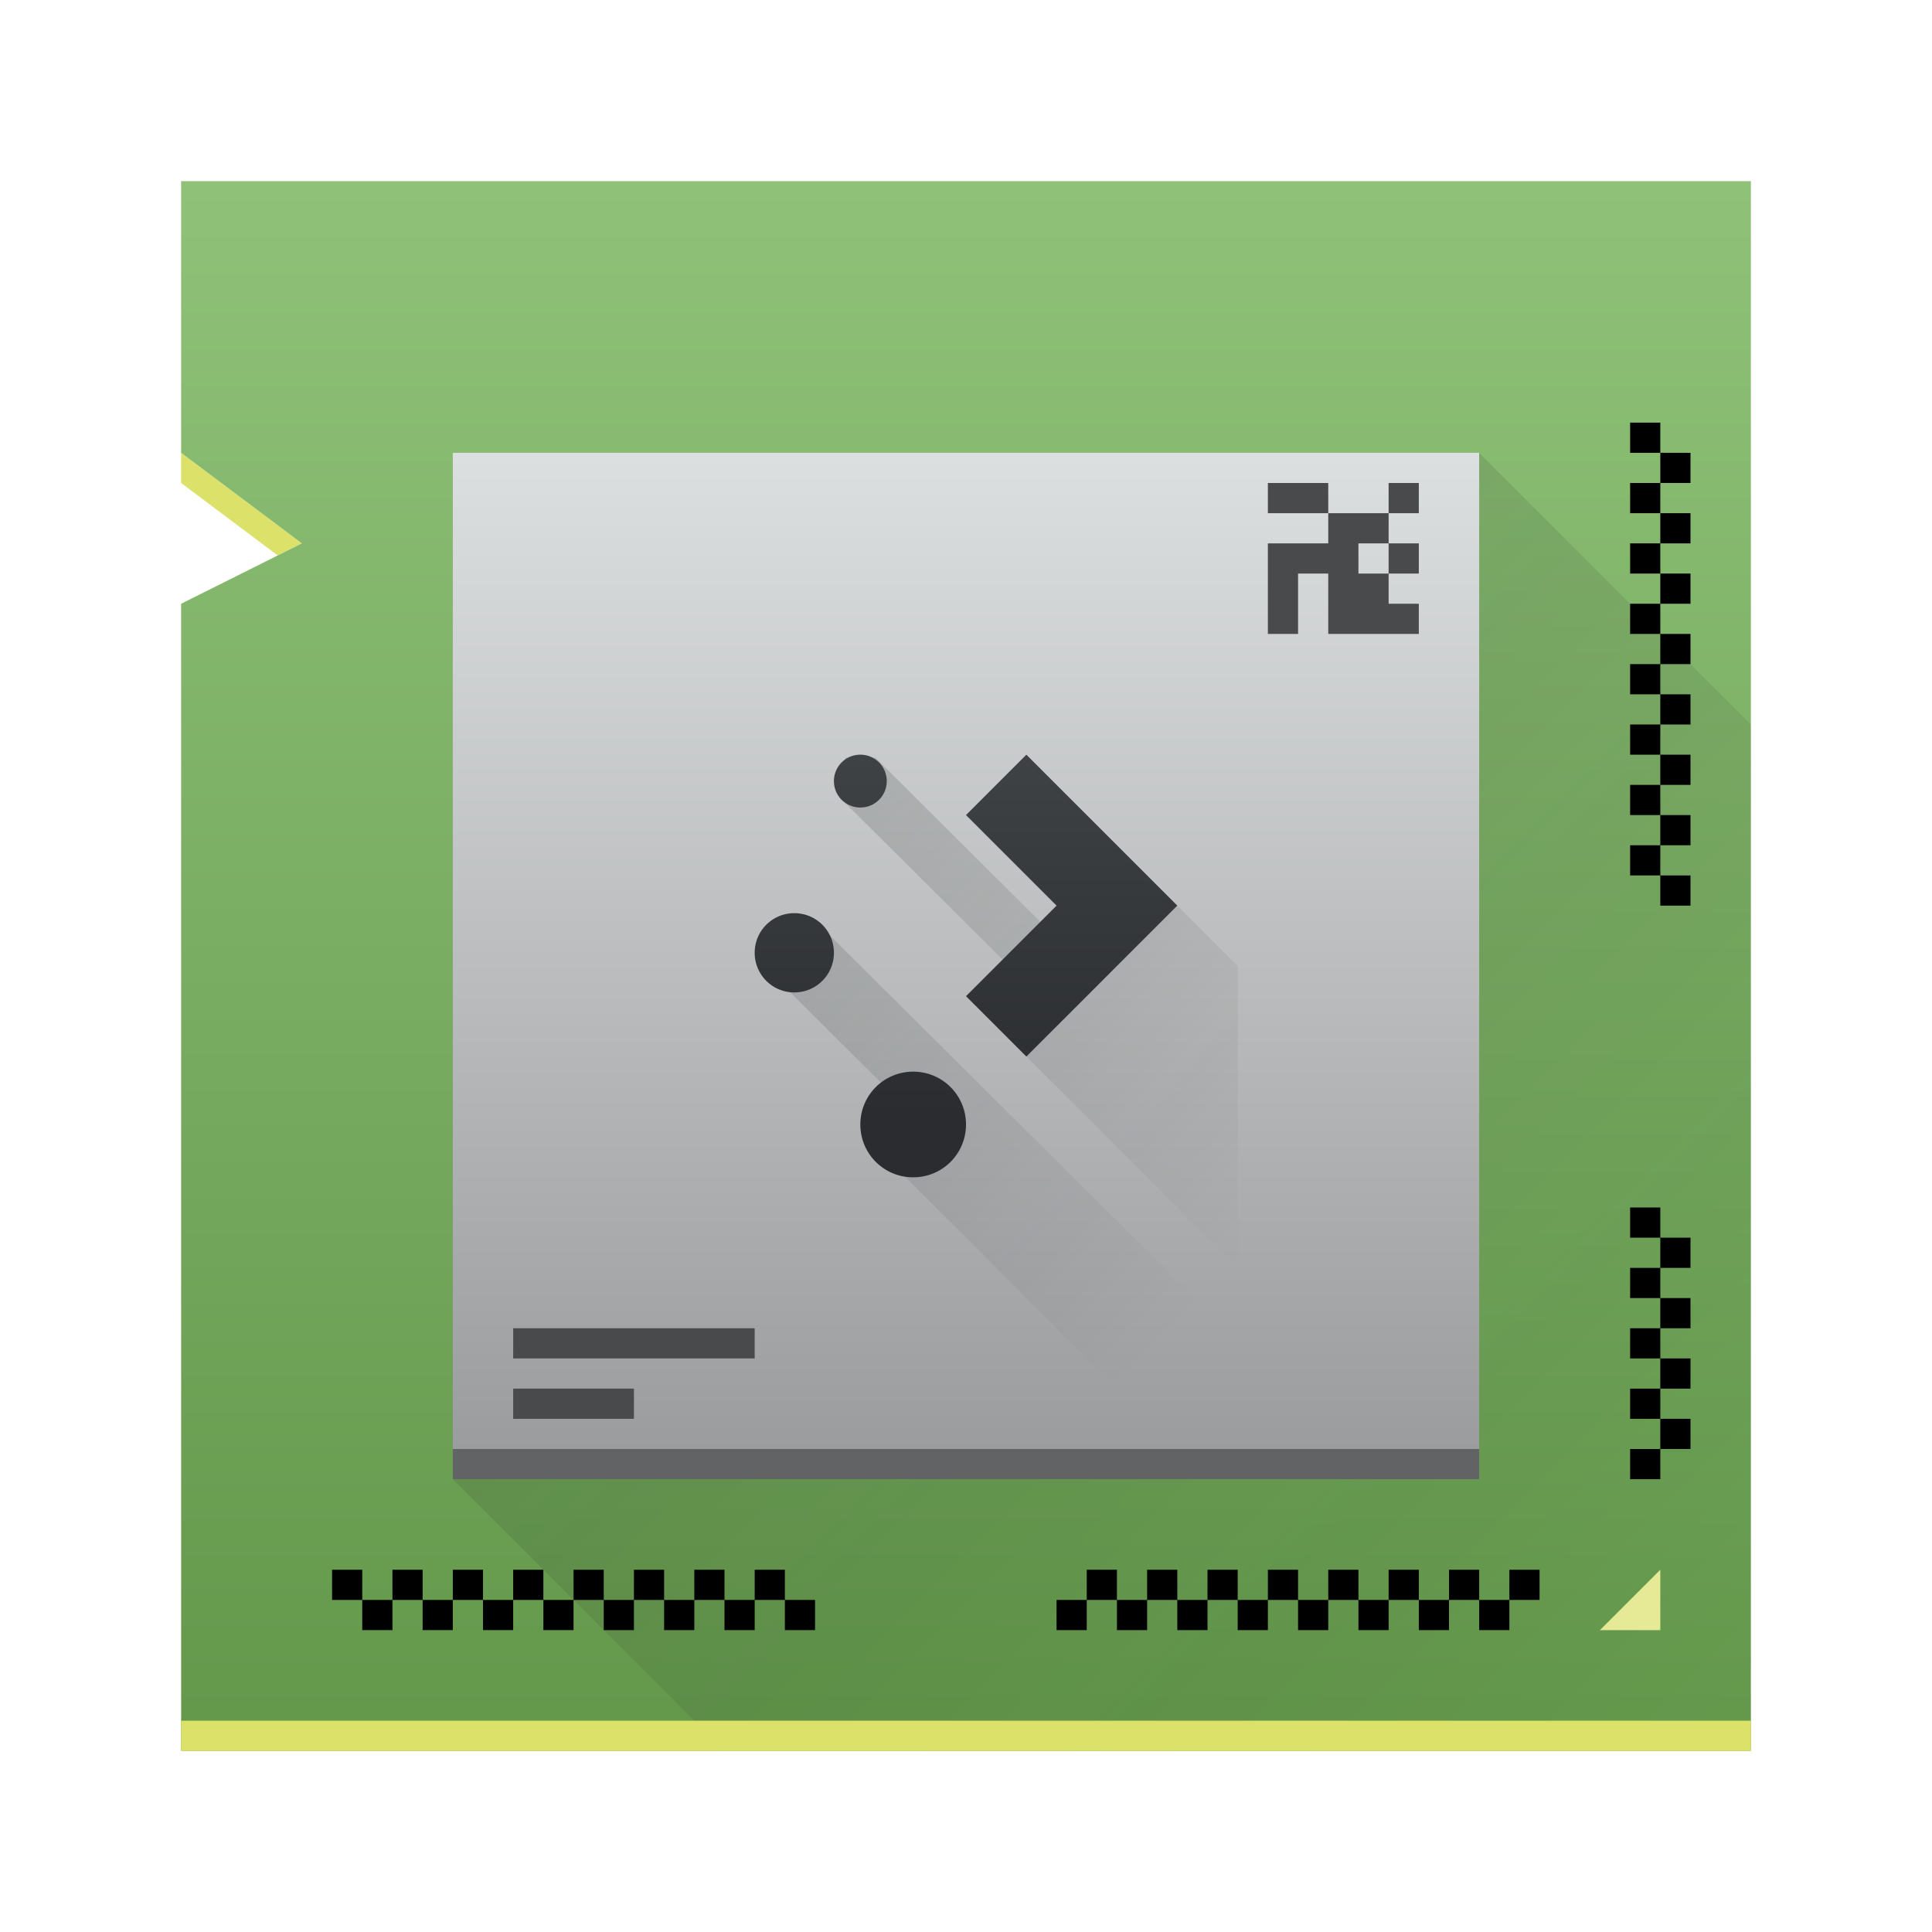 <svg viewBox="0 0 64 64" xmlns:xlink="http://www.w3.org/1999/xlink" xmlns="http://www.w3.org/2000/svg"><defs><linearGradient id="a"><stop style="stop-color:#63984b"/><stop offset="1" style="stop-color:#8fc278"/></linearGradient><linearGradient id="d"><stop style="stop-color:#2a2c2f"/><stop offset="1" style="stop-color:#424649"/></linearGradient><linearGradient xlink:href="#a" id="e" y1="549.798" y2="497.798" x2="0" gradientUnits="userSpaceOnUse" gradientTransform="translate(-376.571 -491.798)"/><linearGradient xlink:href="#b" id="g" y1="549.798" y2="497.798" gradientUnits="userSpaceOnUse" x2="0" gradientTransform="matrix(.654 0 0 .654 141.429 181.315)"/><linearGradient xlink:href="#c" id="h" y1="10" x1="7" y2="27" x2="24" gradientUnits="userSpaceOnUse" gradientTransform="translate(392.571 507.798)"/><linearGradient id="c"><stop style="stop-color:#292c2f"/><stop offset="1" style="stop-opacity:0"/></linearGradient><linearGradient xlink:href="#d" id="i" y1="536.798" y2="522.798" x2="0" gradientUnits="userSpaceOnUse" gradientTransform="translate(8 -8)"/><linearGradient xlink:href="#c" id="f" y1="15" x1="15" y2="57" x2="57" gradientUnits="userSpaceOnUse"/><linearGradient id="b"><stop style="stop-color:#999a9c"/><stop offset="1" style="stop-color:#dcdfdf"/></linearGradient></defs><path style="fill:#dce269;fill-rule:evenodd" d="M6 15v1l3.2 2.4.8-.4-4-3z"/><path style="fill:url(#e)" d="M6 6v9l4 3-4 2v38h52V6H6z"/><path style="fill:url(#f);opacity:.2;fill-rule:evenodd" d="M49 15 15 49l9 9h34V24l-9-9z"/><path style="fill:#dce269" d="M382.571 548.798h52v1h-52z" transform="translate(-376.571 -491.798)"/><path style="color:#000" d="M427.571 543.798v1h-1v-1h1zm-1 1v1h-1v-1h1zm-1 0h-1v-1h1v1zm-1 0v1h-1v-1h1zm-1 0h-1v-1h1v1zm-1 0v1h-1v-1h1zm-1 0h-1v-1h1v1zm-1 0v1h-1v-1h1zm-1 0h-1v-1h1v1zm-1 0v1h-1v-1h1zm-1 0h-1v-1h1v1zm-1 0v1h-1v-1h1zm-1 0h-1v-1h1v1zm-1 0v1h-1v-1h1zm-1 0h-1v-1h1v1zm-1 0v1h-1v-1h1z" transform="translate(-376.571 -491.798)"/><path style="fill:#e6ea97;fill-rule:evenodd" d="m431.571 543.798-2 2h2v-2z" transform="translate(-376.571 -491.798)"/><path style="color:#000" d="M387.571 543.798v1h1v-1h-1zm1 1v1h1v-1h-1zm1 0h1v-1h-1v1zm1 0v1h1v-1h-1zm1 0h1v-1h-1v1zm1 0v1h1v-1h-1zm1 0h1v-1h-1v1zm1 0v1h1v-1h-1zm1 0h1v-1h-1v1zm1 0v1h1v-1h-1zm1 0h1v-1h-1v1zm1 0v1h1v-1h-1zm1 0h1v-1h-1v1zm1 0v1h1v-1h-1zm1 0h1v-1h-1v1zm1 0v1h1v-1h-1zM432.571 521.798h-1v-1h1v1zm-1-1h-1v-1h1v1zm0-1v-1h1v1h-1zm0-1h-1v-1h1v1zm0-1v-1h1v1h-1zm0-1h-1v-1h1v1zm0-1v-1h1v1h-1zm0-1h-1v-1h1v1zm0-1v-1h1v1h-1zm0-1h-1v-1h1v1zm0-1v-1h1v1h-1zm0-1h-1v-1h1v1zm0-1v-1h1v1h-1zm0-1h-1v-1h1v1zm0-1v-1h1v1h-1zm0-1h-1v-1h1v1z" transform="translate(-376.571 -491.798)"/><path style="fill:url(#g)" d="M391.571 506.798h34v34h-34z" transform="translate(-376.571 -491.798)"/><path style="color:#000" d="M54 40v1h1v-1zm1 1v1h1v-1zm0 1h-1v1h1zm0 1v1h1v-1zm0 1h-1v1h1zm0 1v1h1v-1zm0 1h-1v1h1zm0 1v1h1v-1zm0 1h-1v1h1z"/><path style="fill:url(#h);opacity:.2;fill-rule:evenodd" d="M404.571 516.898v1.5l7.217 7.183-1.217 1.217 7 7v-10l-2-2-2.533 2.533-7.467-7.433h-1zm-2 5.4v2.2l4 3.974v2.326l7 7h4v-1.58l-14-13.92h-1z" transform="translate(-376.571 -491.798)"/><path style="fill:url(#i)" d="M405.071 516.798a.873.873 0 0 0-.875.875c0 .485.39.875.875.875s.875-.39.875-.875a.873.873 0 0 0-.875-.875zm5.5 0-2 2 3 3-3 3 2 2 3-3 2-2-2-2-3-3zm-7.687 5.25a1.31 1.31 0 0 0-1.313 1.312 1.31 1.31 0 0 0 1.313 1.313 1.31 1.31 0 0 0 1.312-1.313 1.31 1.31 0 0 0-1.312-1.312zm3.937 5.25c-.97 0-1.75.78-1.75 1.75s.78 1.75 1.75 1.75 1.75-.78 1.75-1.75-.78-1.75-1.75-1.75z" transform="translate(-376.571 -491.798)"/><path style="fill:#616365" d="M391.571 539.798h34v1h-34z" transform="translate(-376.571 -491.798)"/><path style="fill:#484a4b" d="M393.571 535.798h8v1h-8zM393.571 537.798h4v1h-4z" transform="translate(-376.571 -491.798)"/><path style="fill:#484a4b" d="M42 16v1h2v-1h-2zm2 1v1h-2v3h1v-2h1v2h3v-1h-1v-1h-1v-1h1v-1h-2zm2 0h1v-1h-1v1zm0 1v1h1v-1h-1z"/></svg>